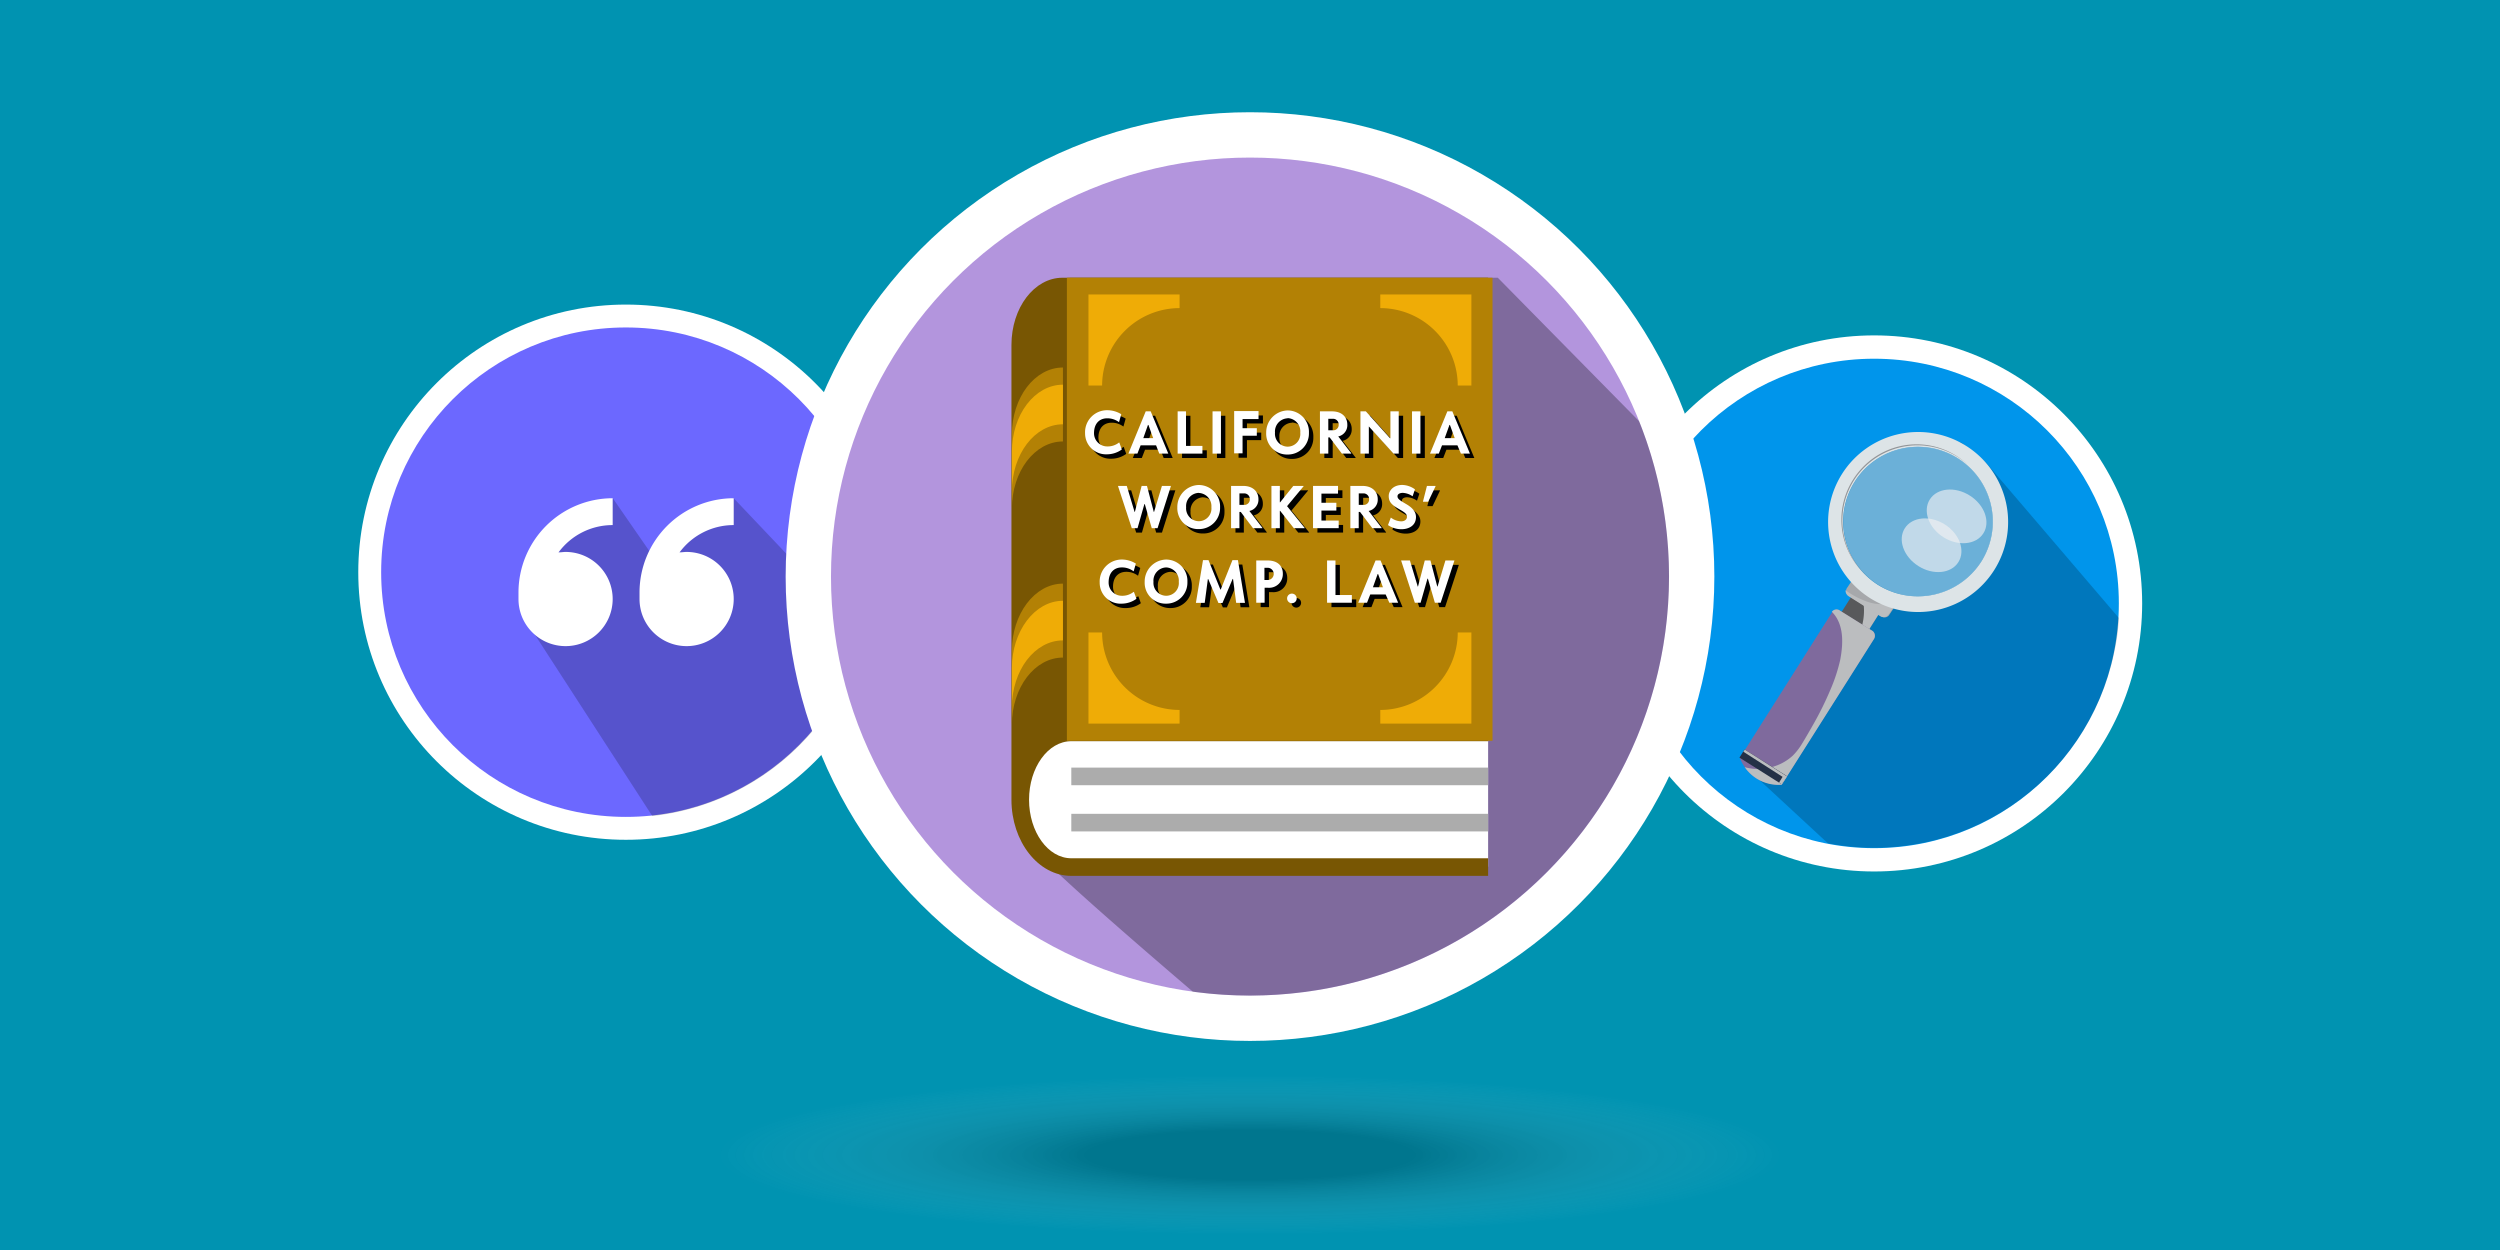 <svg id="Layer_1" data-name="Layer 1" xmlns="http://www.w3.org/2000/svg" xmlns:xlink="http://www.w3.org/1999/xlink" width="568" height="284" viewBox="0 0 568 284"><defs><style>.cls-1{fill:#0093b1;}.cls-2,.cls-9{fill:#fff;}.cls-3{fill:#6c68ff;}.cls-4{opacity:0.2;}.cls-10,.cls-22,.cls-4,.cls-9{isolation:isolate;}.cls-5{fill:#0095eb;}.cls-6{fill:#58595b;}.cls-7{fill:#bbbdbf;}.cls-8{fill:#a6a8ab;}.cls-9{opacity:0.42;}.cls-10{fill:#f1f1f2;opacity:0.64;}.cls-11{fill:#dde4e7;}.cls-12{fill:#929497;}.cls-13{fill:#7f6a9d;}.cls-14{fill:#243046;}.cls-15{fill:#b395dd;}.cls-16{fill-opacity:0.29;}.cls-17{fill:#785603;}.cls-18{fill:#b38105;}.cls-19{fill:#efac06;}.cls-20{fill:#acacac;}.cls-21{fill:none;}.cls-22{opacity:0.4;fill:url(#radial-gradient);}</style><radialGradient id="radial-gradient" cx="284" cy="2368" r="121.09" gradientTransform="translate(0 -92.79) scale(1 0.15)" gradientUnits="userSpaceOnUse"><stop offset="0.31" stop-color="#020202" stop-opacity="0.5"/><stop offset="1" stop-color="#fff" stop-opacity="0"/></radialGradient></defs><title>workers-compensation-law-california</title><rect class="cls-1" width="568" height="284"/><circle class="cls-2" cx="142.2" cy="130" r="60.8"/><circle class="cls-3" cx="142.2" cy="130" r="55.6"/><path class="cls-4" d="M196.1,144.2l-29.4-31a28,28,0,0,0-12.3,10.3,26.08,26.08,0,0,0-3.2,7l-11.9-17.2A30.27,30.27,0,0,0,121.4,144l26.8,41.4A55.88,55.88,0,0,0,196.1,144.2Z"/><path class="cls-2" d="M128.5,125.4a10.7,10.7,0,1,1-10.7,10.7h0v-1.5a21.42,21.42,0,0,1,21.4-21.4v6.1a15.25,15.25,0,0,0-12.3,6.2c.6,0,1.1-.1,1.6-.1Zm27.5,0a10.7,10.7,0,1,1-10.7,10.7h0v-1.5a21.42,21.42,0,0,1,21.4-21.4v6.1a15.25,15.25,0,0,0-12.3,6.2c.5,0,1.1-.1,1.6-.1Z"/><circle class="cls-2" cx="425.8" cy="137.1" r="60.9"/><circle class="cls-5" cx="425.8" cy="137.1" r="55.6"/><path class="cls-4" d="M451.3,105.2l-5.6-4.6-3-.9-16.9,2.4-8.6,12,1.7,13.7,7,7.1-26.6,41.9,16,14.8a55.69,55.69,0,0,0,65.2-44.1,41.78,41.78,0,0,0,.9-7.1Z"/><path class="cls-6" d="M417.3,140.8l4.3-6.8a1.33,1.33,0,0,1,1.9-.4l3.9,2.5a1.33,1.33,0,0,1,.4,1.9l-4.3,6.8a1.33,1.33,0,0,1-1.9.4l-3.9-2.5A1.42,1.42,0,0,1,417.3,140.8Z"/><path class="cls-7" d="M427.5,136l-3.9-2.5a1.44,1.44,0,0,0-1.9.4c1.4,1,1.8,3,1.8,4.8a13.36,13.36,0,0,1-.6,4,6.42,6.42,0,0,1-1.2,2.5,1.45,1.45,0,0,0,1.9-.5l4.3-6.8A1.42,1.42,0,0,0,427.5,136Z"/><path class="cls-8" d="M429.3,139.6a1.26,1.26,0,0,1-1.9.4h0l-7.3-4.6a1.26,1.26,0,0,1-.4-1.9l1-1.5a1.26,1.26,0,0,1,1.9-.4l7.3,4.6a1.26,1.26,0,0,1,.4,1.9h0Z"/><path class="cls-7" d="M430,136.3c-1.7,1.6-4.8.9-6.8,0a18.65,18.65,0,0,1-3.9-2.2,1.61,1.61,0,0,0,.6,1.3l7.3,4.6a1.4,1.4,0,0,0,1.9-.4h0l1-1.5A1.25,1.25,0,0,0,430,136.3Z"/><circle class="cls-9" cx="435.8" cy="118.5" r="17"/><ellipse class="cls-10" cx="444.53" cy="117.31" rx="5.6" ry="7.2" transform="translate(107.9 430.44) rotate(-57.71)"/><path class="cls-11" d="M446.7,101.3a20.45,20.45,0,1,0,6.4,28.2A20.45,20.45,0,0,0,446.7,101.3Zm-20,31.6a17,17,0,1,1,23.5-5.4,17.09,17.09,0,0,1-23.5,5.4Z"/><path class="cls-12" d="M421,109a17,17,0,0,0,3.3,22A17.07,17.07,0,0,1,447,105.5a16.94,16.94,0,0,0-24,.9A16.38,16.38,0,0,0,421,109Z"/><path class="cls-12" d="M449.3,103A20.47,20.47,0,0,1,422,133.5,20.47,20.47,0,0,0,449.3,103Z"/><path class="cls-13" d="M404.8,178.2a9.36,9.36,0,0,1-9.5-6l20.9-33a1.26,1.26,0,0,1,1.9-.4h0l7.2,4.5a1.26,1.26,0,0,1,.4,1.9h0Z"/><path class="cls-7" d="M425.2,143.2l-7.2-4.5a1.29,1.29,0,0,0-1.8.3c2.8,2.8,2.6,7.2,1.9,10.9a37.89,37.89,0,0,1-2.1,6.5,74.44,74.44,0,0,1-4.2,8.5c-.8,1.4-1.6,2.8-2.4,4.1a14,14,0,0,1-2.1,2.7,11.28,11.28,0,0,1-5.8,2.8,11,11,0,0,1-5.1-.2,9.34,9.34,0,0,0,8.4,4l20.9-33a1.44,1.44,0,0,0-.3-2C425.3,143.3,425.3,143.2,425.2,143.2Z"/><rect class="cls-14" x="399.48" y="168.59" width="2.2" height="11.3" transform="translate(39.32 419.83) rotate(-57.72)"/><polygon class="cls-7" points="396.4 170.3 396.1 170.8 405 176.5 404.2 177.8 404.8 178.2 406 176.4 396.4 170.3"/><ellipse class="cls-10" cx="438.87" cy="123.9" rx="5.6" ry="7.2" transform="translate(99.72 428.75) rotate(-57.72)"/><circle class="cls-2" cx="284" cy="131" r="105.5"/><circle class="cls-15" cx="284" cy="131" r="95.2"/><path class="cls-16" d="M379.2,131a94.73,94.73,0,0,0-6.8-35.3L340.3,63.1H243.6c-6.4,0-11.6,6.9-11.6,15.3V181.7a21.38,21.38,0,0,0,1.1,6.7,22.24,22.24,0,0,0,2.9,5.5c2,2.7,15.1,14.4,35,31.4A95.25,95.25,0,0,0,379.2,131Z"/><path id="path28" class="cls-2" d="M338.1,196.9H243.4c-6.4,0-11.6-6.9-11.6-15.3s5.2-15.3,11.6-15.3h94.7Z"/><path id="path32" class="cls-17" d="M243.4,195h94.7v4H243.4c-7.5,0-13.6-7.8-13.6-17.3V78.4c0-8.5,5.2-15.3,11.6-15.3h96.7V168.4H243.4c-5.3,0-9.6,6-9.6,13.3s4.3,13.3,9.6,13.3"/><path id="path36" class="cls-18" d="M229.9,115.6c0-8.5,5.2-15.3,11.6-15.3V83.5c-6.4,0-11.6,6.8-11.6,15.3v16.8Z"/><path id="path40" class="cls-19" d="M229.9,111.7c0-8.5,5.2-15.3,11.6-15.3v-9c-6.4,0-11.6,6.8-11.6,15.3Z"/><path id="path44" class="cls-18" d="M229.9,164.7c0-8.5,5.2-15.3,11.6-15.3V132.6c-6.4,0-11.6,6.9-11.6,15.3Z"/><path id="path48" class="cls-19" d="M229.9,160.8c0-8.5,5.2-15.3,11.6-15.3v-9c-6.4,0-11.6,6.9-11.6,15.3Z"/><path id="path50" class="cls-20" d="M338.1,184.9H243.4v4h94.7Z"/><path id="path52" class="cls-20" d="M338.1,174.4H243.4v4h94.7Z"/><path id="path54" class="cls-18" d="M242.4,168.3h96.7V63.1H242.4V168.3Z"/><path id="path70" class="cls-19" d="M313.6,66.9V70a17.63,17.63,0,0,1,17.6,17.6h3.1V66.9Z"/><path id="path74" class="cls-19" d="M313.6,164.4v-3.1a17.63,17.63,0,0,0,17.6-17.6h3.1v20.7Z"/><path id="path78" class="cls-19" d="M268,66.9V70a17.63,17.63,0,0,0-17.6,17.6h-3.1V66.9Z"/><path id="path82" class="cls-19" d="M268,164.4v-3.1a17.63,17.63,0,0,1-17.6-17.6h-3.1v20.7Z"/><path d="M66.5,139.3"/><path d="M50,135.7"/><path class="cls-2" d="M103.8,96.1"/><path class="cls-21" d="M227.4,128"/><path class="cls-13" d="M619,574.3"/><ellipse class="cls-22" cx="284" cy="261.3" rx="169.9" ry="21.9"/><path d="M255.21,96.9a4.37,4.37,0,0,0-2.65-.86c-1.77,0-3,1.19-3,3.39a3,3,0,0,0,3,3,4.11,4.11,0,0,0,2.67-.88h.08l.57,1.57a5.76,5.76,0,0,1-3.35,1.1,4.76,4.76,0,0,1-5-4.79,5,5,0,0,1,5-5.23,6.1,6.1,0,0,1,3.22.91l-.49,1.74Z"/><path d="M263.66,102.18h-3.51l-.73,1.88h-2.05l3.94-9.6h1.13l4,9.6h-2.05Zm-2.9-1.64H263l-1.08-3h-.1Z"/><path d="M270.46,102.31h3.73v1.75h-5.63v-9.6h1.9Z"/><path d="M278.4,104.06h-1.91v-9.6h1.91Z"/><path d="M286.94,96.21h-3.63v2.07h3.24V100h-3.24v4H281.4v-9.6h5.54Z"/><path d="M293.54,104.27a4.74,4.74,0,0,1-4.86-4.94,5,5,0,0,1,4.86-5.08,4.87,4.87,0,0,1,4.85,5.08A4.79,4.79,0,0,1,293.54,104.27Zm0-8.23a3,3,0,0,0-2.86,3.26,2.92,2.92,0,0,0,2.87,3.18,2.89,2.89,0,0,0,2.87-3.18A3,3,0,0,0,293.53,96Z"/><path d="M308,104.06h-2.13l-2.78-3.69h-.3v3.69h-1.9v-9.6h2.72c2.42,0,3.5,1.45,3.5,3a2.61,2.61,0,0,1-2.06,2.7l2.95,3.82Zm-4.21-7.91h-1v2.61h1a1.23,1.23,0,0,0,1.36-1.28A1.28,1.28,0,0,0,303.79,96.15Z"/><path d="M316.81,100.56h.09v-6.1h1.89v9.6H317.6L312,97.89H312v6.17h-1.91v-9.6h1.23Z"/><path d="M323.72,104.06h-1.91v-9.6h1.91Z"/><path d="M332.13,102.18h-3.5l-.73,1.88h-2l3.94-9.6h1.13l4,9.6h-2.05Zm-2.89-1.64h2.27l-1.09-3h-.1Z"/><path d="M261,115.54,259.45,121h-1.31L255,111.4h2l1.78,5.91h.06l1.54-5.91h1.21l1.55,5.91h.06l1.79-5.91h2.05L264,121h-1.32l-1.58-5.46Z"/><path d="M273.35,121.21a4.74,4.74,0,0,1-4.86-4.94,5,5,0,0,1,4.86-5.08,4.87,4.87,0,0,1,4.85,5.08A4.79,4.79,0,0,1,273.35,121.21Zm0-8.23a3,3,0,0,0-2.86,3.26,2.92,2.92,0,0,0,2.87,3.18,2.89,2.89,0,0,0,2.87-3.18A3,3,0,0,0,273.34,113Z"/><path d="M287.81,121h-2.13l-2.78-3.69h-.3V121h-1.9v-9.6h2.72c2.42,0,3.5,1.46,3.5,3a2.6,2.6,0,0,1-2.06,2.69l2.95,3.83Zm-4.21-7.9h-1v2.61h1a1.23,1.23,0,0,0,1.36-1.29A1.27,1.27,0,0,0,283.6,113.1Z"/><path d="M291.78,117.06V121h-1.91v-9.6h1.91v3.73h.06l3-3.73h2.34v.07L293.42,116l4,4.94V121h-2.47l-3.1-3.94Z"/><path d="M305,113.15h-3.77v2.08h3.39V117h-3.39v2.27h3.92V121h-5.83v-9.6H305Z"/><path d="M314.92,121h-2.13L310,117.31h-.3V121h-1.9v-9.6h2.72c2.41,0,3.5,1.46,3.5,3a2.6,2.6,0,0,1-2.06,2.69l2.95,3.83Zm-4.21-7.9h-1v2.61h1a1.22,1.22,0,0,0,1.35-1.29A1.26,1.26,0,0,0,310.71,113.1Z"/><path d="M317,118.59a4,4,0,0,0,2.35.86c.89,0,1.31-.53,1.31-1,0-.68-.44-1-1.75-1.76-1.76-1-2.39-1.67-2.39-3,0-1.16,1-2.51,3.08-2.51a5.12,5.12,0,0,1,2.88,1l-.54,1.58a4.18,4.18,0,0,0-2.24-.78c-.56,0-1.19.22-1.19.78s.49.9,2,1.78,2.2,1.83,2.2,2.93c0,2-1.71,2.77-3.3,2.77a5.37,5.37,0,0,1-3.06-.94Z"/><path d="M324.31,114.9l.89-3.5h1.95v.1L325.48,115h-1.17Z"/><path d="M258.53,130.79a4.31,4.31,0,0,0-2.65-.87c-1.77,0-3,1.19-3,3.39a3,3,0,0,0,3,3.05,4.11,4.11,0,0,0,2.67-.88h.08l.57,1.57a5.76,5.76,0,0,1-3.35,1.1,4.75,4.75,0,0,1-5-4.78,5,5,0,0,1,5-5.24,6,6,0,0,1,3.22.92l-.5,1.74Z"/><path d="M265.94,138.15a4.74,4.74,0,0,1-4.87-4.94,5,5,0,0,1,4.87-5.08,4.86,4.86,0,0,1,4.84,5.08A4.78,4.78,0,0,1,265.94,138.15Zm0-8.23a3,3,0,0,0-2.87,3.26,2.93,2.93,0,0,0,2.88,3.18,2.89,2.89,0,0,0,2.87-3.18A3,3,0,0,0,265.93,129.92Z"/><path d="M281.06,132.52,278.75,138h-.92l-2.33-5.45h-.07l-.72,5.42h-2l1.61-9.7h1.25l2.7,6.67h.08l2.66-6.67h1.25l1.6,9.7h-2l-.71-5.42Z"/><path d="M289.13,134.54h-.81v3.4h-1.9v-9.6H289c2.13,0,3.46,1.1,3.46,3A3.11,3.11,0,0,1,289.13,134.54ZM289,130h-.72v2.78H289a1.39,1.39,0,1,0,0-2.78Z"/><path d="M294.52,135.87a1.09,1.09,0,1,1-1.09,1.08A1.08,1.08,0,0,1,294.52,135.87Z"/><path d="M304.42,136.19h3.72v1.75h-5.63v-9.6h1.91Z"/><path d="M315.82,136.06h-3.5l-.73,1.88h-2l3.94-9.6h1.13l4,9.6h-2Zm-2.89-1.63h2.27l-1.09-3H314Z"/><path d="M325.32,132.48l-1.56,5.46h-1.31l-3.12-9.6h2l1.78,5.92h.06l1.54-5.92H326l1.55,5.92h.06l1.79-5.92h2.05l-3.13,9.6H327l-1.58-5.46Z"/><path class="cls-2" d="M254.21,95.9a4.37,4.37,0,0,0-2.65-.86c-1.77,0-3,1.19-3,3.39a3,3,0,0,0,3,3,4.11,4.11,0,0,0,2.67-.88h.08l.57,1.57a5.76,5.76,0,0,1-3.35,1.1,4.76,4.76,0,0,1-5-4.79,5,5,0,0,1,5-5.23,6.1,6.1,0,0,1,3.22.91l-.49,1.74Z"/><path class="cls-2" d="M262.66,101.18h-3.51l-.73,1.88h-2.05l3.94-9.6h1.13l4,9.6h-2.05Zm-2.9-1.64H262l-1.08-3h-.1Z"/><path class="cls-2" d="M269.46,101.31h3.73v1.75h-5.63v-9.6h1.9Z"/><path class="cls-2" d="M277.4,103.06h-1.91v-9.6h1.91Z"/><path class="cls-2" d="M285.94,95.21h-3.63v2.07h3.24V99h-3.24v4H280.4v-9.6h5.54Z"/><path class="cls-2" d="M292.54,103.27a4.74,4.74,0,0,1-4.86-4.94,5,5,0,0,1,4.86-5.08,4.87,4.87,0,0,1,4.85,5.08A4.79,4.79,0,0,1,292.54,103.27Zm0-8.23a3,3,0,0,0-2.86,3.26,2.92,2.92,0,0,0,2.87,3.18,2.89,2.89,0,0,0,2.87-3.18A3,3,0,0,0,292.53,95Z"/><path class="cls-2" d="M307,103.06h-2.13l-2.78-3.69h-.3v3.69h-1.9v-9.6h2.72c2.42,0,3.5,1.45,3.5,3a2.61,2.61,0,0,1-2.06,2.7l2.95,3.82Zm-4.21-7.91h-1v2.61h1a1.23,1.23,0,0,0,1.36-1.28A1.28,1.28,0,0,0,302.79,95.15Z"/><path class="cls-2" d="M315.81,99.56h.09v-6.1h1.89v9.6H316.6L311,96.89H311v6.17h-1.91v-9.6h1.23Z"/><path class="cls-2" d="M322.72,103.06h-1.91v-9.6h1.91Z"/><path class="cls-2" d="M331.13,101.18h-3.5l-.73,1.88h-2l3.94-9.6h1.13l4,9.6h-2.05Zm-2.89-1.64h2.27l-1.09-3h-.1Z"/><path class="cls-2" d="M260,114.54,258.45,120h-1.31L254,110.4h2l1.78,5.91h.06l1.54-5.91h1.21l1.55,5.91h.06l1.79-5.91h2.05L263,120h-1.32l-1.58-5.46Z"/><path class="cls-2" d="M272.35,120.21a4.74,4.74,0,0,1-4.86-4.94,5,5,0,0,1,4.86-5.08,4.87,4.87,0,0,1,4.85,5.08A4.79,4.79,0,0,1,272.35,120.21Zm0-8.23a3,3,0,0,0-2.86,3.26,2.92,2.92,0,0,0,2.87,3.18,2.89,2.89,0,0,0,2.87-3.18A3,3,0,0,0,272.34,112Z"/><path class="cls-2" d="M286.81,120h-2.13l-2.78-3.69h-.3V120h-1.9v-9.6h2.72c2.42,0,3.5,1.46,3.5,3a2.6,2.6,0,0,1-2.06,2.69l2.95,3.83Zm-4.21-7.9h-1v2.61h1a1.23,1.23,0,0,0,1.36-1.29A1.27,1.27,0,0,0,282.6,112.1Z"/><path class="cls-2" d="M290.78,116.06V120h-1.91v-9.6h1.91v3.73h.06l3-3.73h2.34v.07L292.42,115l4,4.94V120h-2.47l-3.1-3.94Z"/><path class="cls-2" d="M304,112.15h-3.77v2.08h3.39V116h-3.39v2.27h3.92V120h-5.83v-9.6H304Z"/><path class="cls-2" d="M313.92,120h-2.13L309,116.31h-.3V120h-1.9v-9.6h2.72c2.41,0,3.5,1.46,3.5,3a2.6,2.6,0,0,1-2.06,2.69l2.95,3.83Zm-4.21-7.9h-1v2.61h1a1.22,1.22,0,0,0,1.35-1.29A1.26,1.26,0,0,0,309.71,112.1Z"/><path class="cls-2" d="M316,117.59a4,4,0,0,0,2.35.86c.89,0,1.31-.53,1.31-1,0-.68-.44-1-1.75-1.76-1.76-1-2.39-1.67-2.39-3,0-1.16,1-2.51,3.08-2.51a5.12,5.12,0,0,1,2.88,1l-.54,1.58a4.18,4.18,0,0,0-2.24-.78c-.56,0-1.19.22-1.19.78s.49.9,2,1.78,2.2,1.83,2.2,2.93c0,2-1.71,2.77-3.3,2.77a5.37,5.37,0,0,1-3.06-.94Z"/><path class="cls-2" d="M323.31,113.9l.89-3.5h1.95v.1L324.48,114h-1.17Z"/><path class="cls-2" d="M257.53,129.79a4.31,4.31,0,0,0-2.65-.87c-1.77,0-3,1.19-3,3.39a3,3,0,0,0,3,3.05,4.11,4.11,0,0,0,2.67-.88h.08l.57,1.57a5.76,5.76,0,0,1-3.35,1.1,4.75,4.75,0,0,1-5-4.78,5,5,0,0,1,5-5.24,6,6,0,0,1,3.22.92l-.5,1.74Z"/><path class="cls-2" d="M264.94,137.15a4.74,4.74,0,0,1-4.87-4.94,5,5,0,0,1,4.87-5.08,4.86,4.86,0,0,1,4.84,5.08A4.78,4.78,0,0,1,264.94,137.15Zm0-8.23a3,3,0,0,0-2.87,3.26,2.93,2.93,0,0,0,2.88,3.18,2.89,2.89,0,0,0,2.87-3.18A3,3,0,0,0,264.93,128.92Z"/><path class="cls-2" d="M280.06,131.52,277.75,137h-.92l-2.33-5.45h-.07l-.72,5.42h-2l1.61-9.7h1.25l2.7,6.67h.08l2.66-6.67h1.25l1.6,9.7h-2l-.71-5.42Z"/><path class="cls-2" d="M288.13,133.54h-.81v3.4h-1.9v-9.6H288c2.13,0,3.46,1.1,3.46,3A3.11,3.11,0,0,1,288.13,133.54ZM288,129h-.72v2.78H288a1.39,1.39,0,1,0,0-2.78Z"/><path class="cls-2" d="M293.52,134.87a1.09,1.09,0,1,1-1.09,1.08A1.08,1.08,0,0,1,293.52,134.87Z"/><path class="cls-2" d="M303.42,135.19h3.72v1.75h-5.63v-9.6h1.91Z"/><path class="cls-2" d="M314.82,135.06h-3.5l-.73,1.88h-2l3.94-9.6h1.13l4,9.6h-2Zm-2.89-1.63h2.27l-1.09-3H313Z"/><path class="cls-2" d="M324.32,131.48l-1.56,5.46h-1.31l-3.12-9.6h2l1.78,5.92h.06l1.54-5.92H325l1.55,5.92h.06l1.79-5.92h2.05l-3.13,9.6H326l-1.58-5.46Z"/></svg>